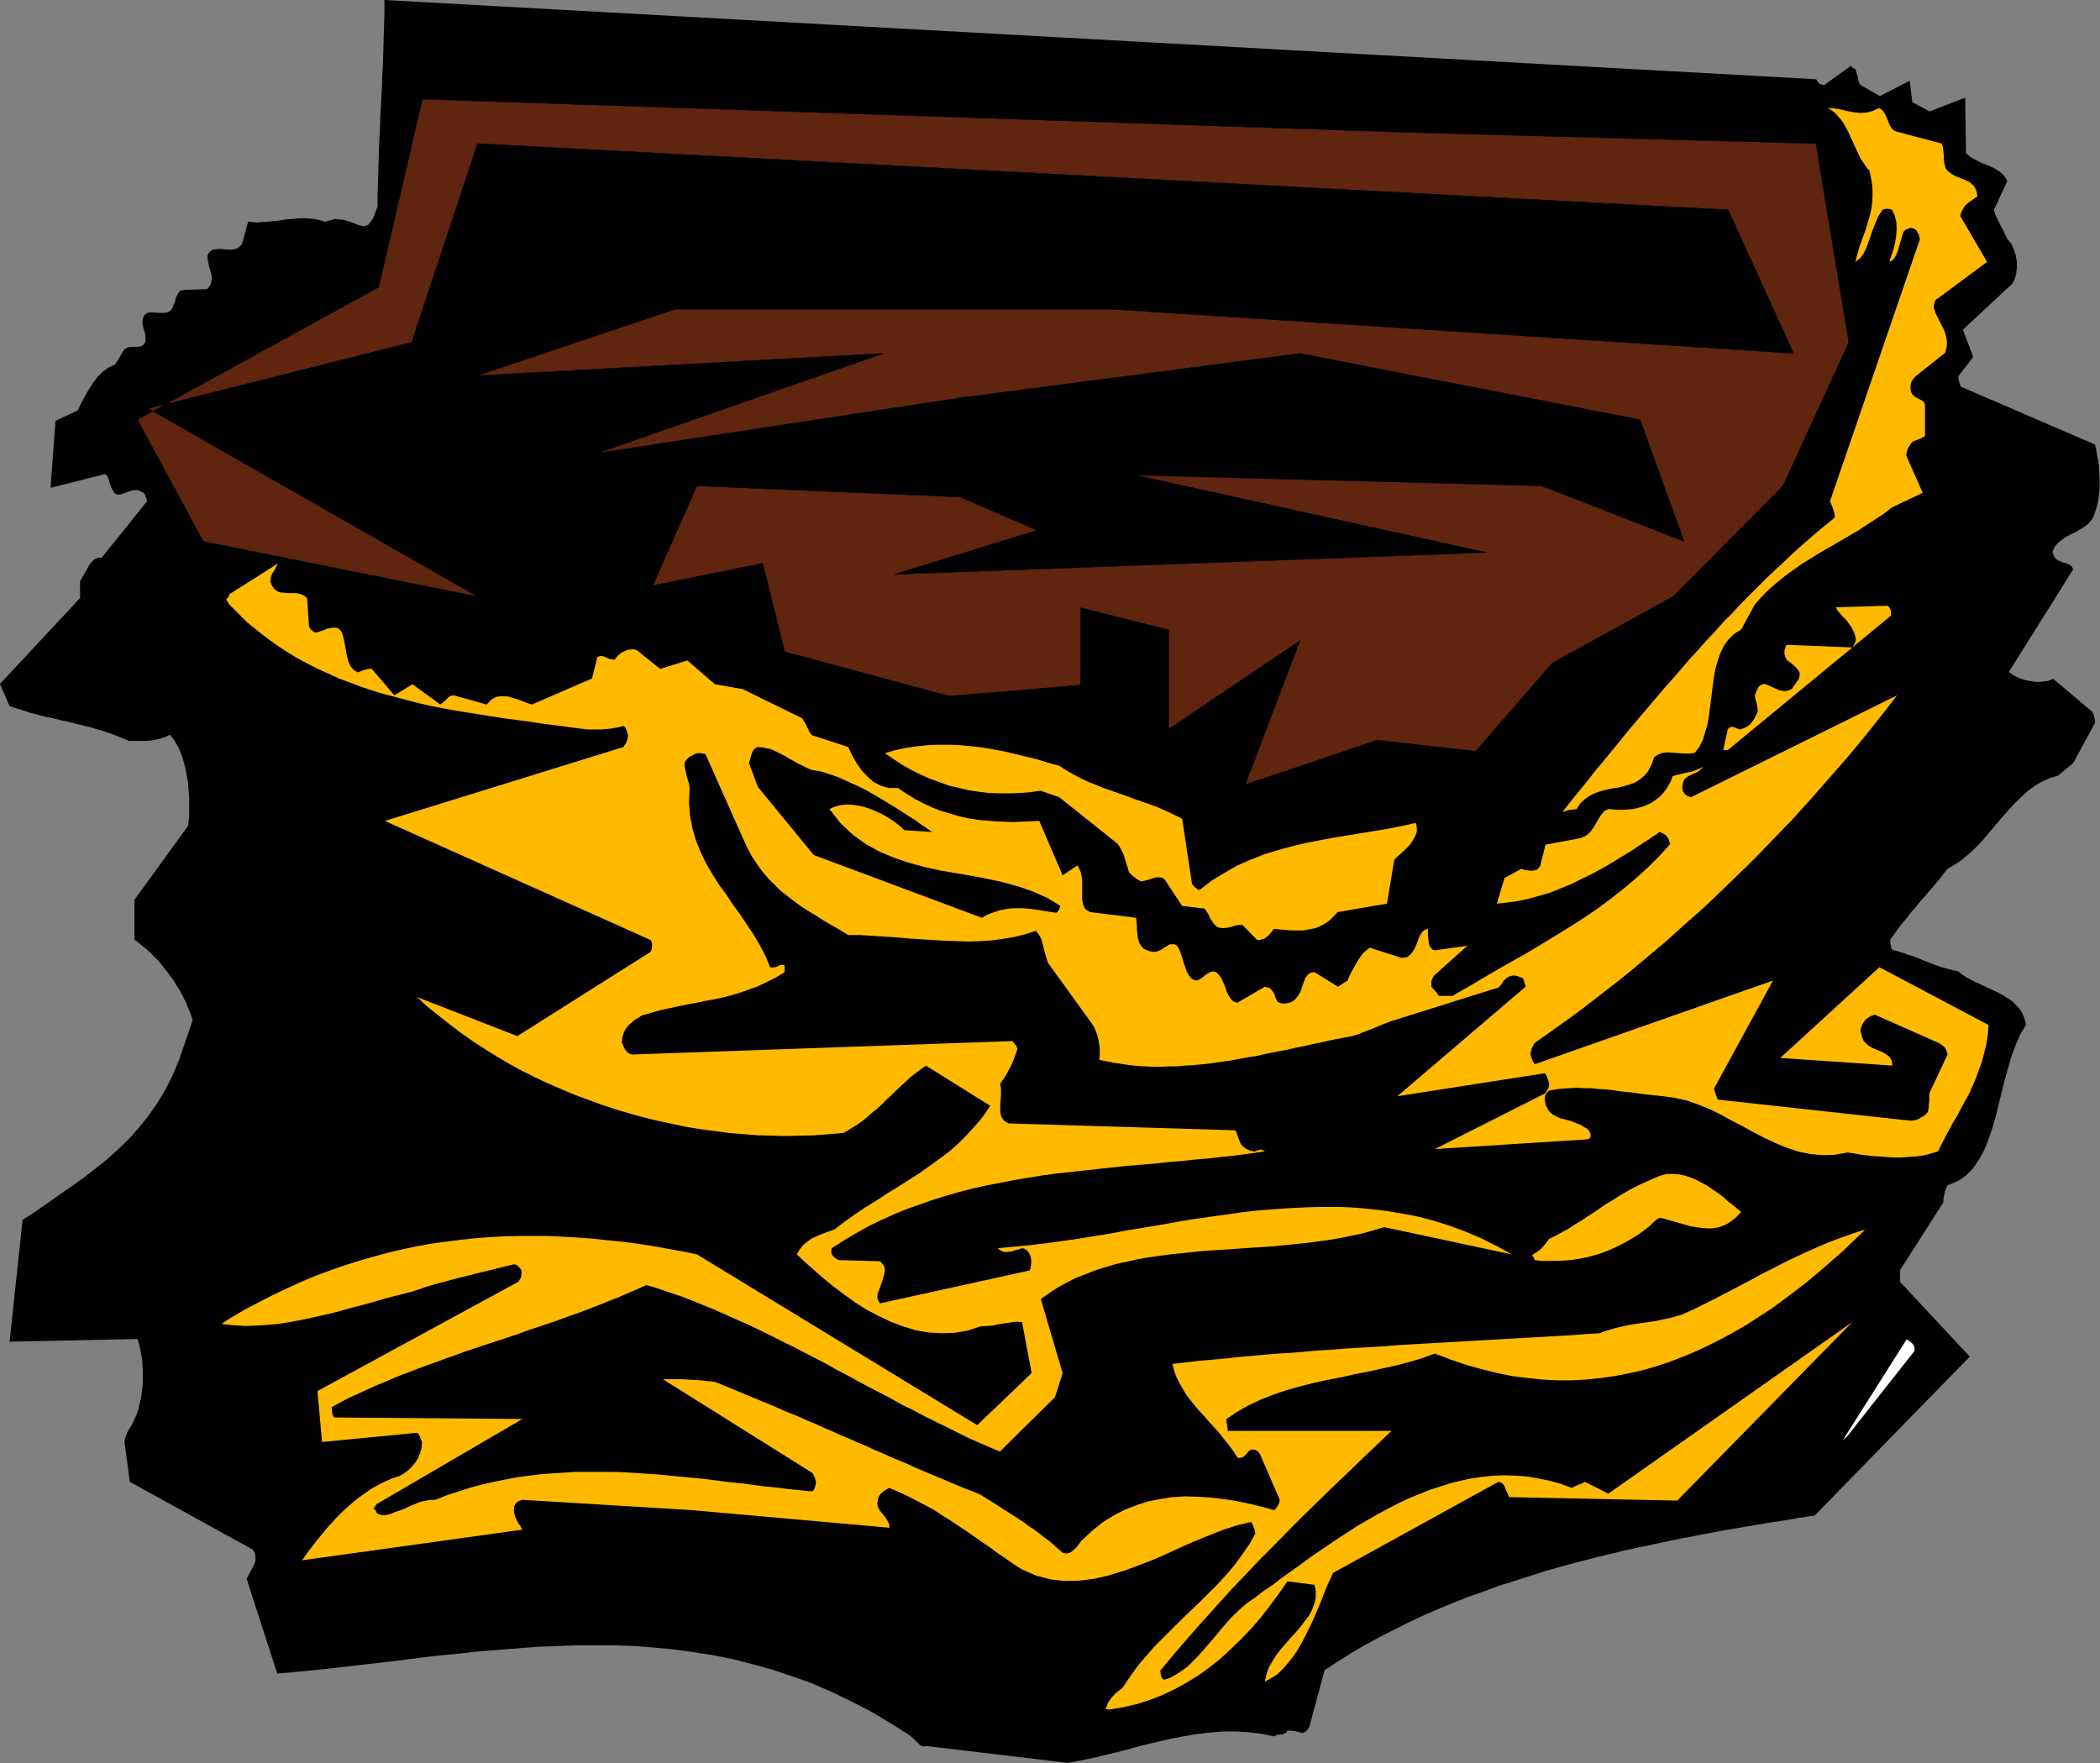 <?xml version="1.0" encoding="UTF-8" standalone="no"?>
<svg
   xmlns:dc="http://purl.org/dc/elements/1.1/"
   xmlns:cc="http://creativecommons.org/ns#"
   xmlns:rdf="http://www.w3.org/1999/02/22-rdf-syntax-ns#"
   xmlns:svg="http://www.w3.org/2000/svg"
   xmlns="http://www.w3.org/2000/svg"
   xmlns:sodipodi="http://sodipodi.sourceforge.net/DTD/sodipodi-0.dtd"
   xmlns:inkscape="http://www.inkscape.org/namespaces/inkscape"
   version="1.0"
   width="139.294mm"
   height="116.967mm"
   id="svg25"
   sodipodi:docname="AD001332.WMF">
  <rect width="100%" height="100%" fill="#808080" stroke="none"/>
  <sodipodi:namedview
     pagecolor="#ffffff"
     bordercolor="#666666"
     borderopacity="1"
     objecttolerance="10"
     gridtolerance="10"
     guidetolerance="10"
     inkscape:pageopacity="0"
     inkscape:pageshadow="2"
     inkscape:window-width="640"
     inkscape:window-height="480"
     id="namedview27" />
  <defs
     id="defs3">
    <pattern
       id="WMFhbasepattern"
       patternUnits="userSpaceOnUse"
       width="6"
       height="6"
       x="0"
       y="0" />
  </defs>
  <path
     style="fill:#000000;fill-rule:evenodd;fill-opacity:1;stroke:none;"
     d="  M 267.648,441.984   L 270.816,441.408   L 274.08,440.736   L 277.248,439.968   L 280.512,439.2   L 283.68,438.336   L 286.944,437.472   L 290.208,436.704   L 293.472,435.936   L 296.64,435.36   L 299.904,434.784   L 303.168,434.4   L 306.432,434.112   L 309.696,434.112   L 312.96,434.304   L 316.224,434.688   L 319.488,435.36   L 319.872,435.072   L 320.256,434.976   L 320.736,434.88   L 321.216,434.88   L 321.696,434.784   L 322.08,434.592   L 322.464,434.4   L 322.752,433.92   L 323.232,433.92   L 323.616,433.92   L 324,433.92   L 324.384,434.016   L 324.768,434.016   L 325.248,434.208   L 325.824,434.304   L 326.4,434.496   L 326.88,434.4   L 327.36,434.112   L 327.84,433.632   L 328.224,433.056   L 332.064,418.752   L 335.424,416.544   L 338.784,414.432   L 342.24,412.416   L 345.792,410.496   L 349.344,408.672   L 352.992,406.848   L 356.64,405.12   L 360.384,403.488   L 364.128,401.952   L 367.968,400.416   L 371.808,399.072   L 375.648,397.632   L 379.584,396.384   L 383.52,395.136   L 387.456,393.888   L 391.488,392.736   L 395.424,391.68   L 399.456,390.624   L 403.488,389.664   L 407.424,388.704   L 411.456,387.84   L 415.488,386.976   L 419.52,386.112   L 423.552,385.344   L 427.488,384.576   L 431.52,383.808   L 435.456,383.136   L 439.392,382.464   L 443.328,381.792   L 447.264,381.216   L 451.104,380.544   L 454.944,379.968   L 493.824,340.128   L 476.352,321.408   L 476.352,321.12   L 476.352,320.832   L 476.352,320.544   L 476.352,320.16   L 476.352,319.776   L 476.352,319.296   L 476.352,318.912   L 476.352,318.432   L 487.2,301.44   L 487.2,300.864   L 487.296,300.288   L 487.392,299.712   L 487.488,299.136   L 487.68,298.56   L 487.872,297.984   L 488.064,297.504   L 488.352,297.12   L 490.752,296.16   L 492.768,294.816   L 494.592,292.992   L 496.032,290.88   L 497.376,288.48   L 498.432,285.888   L 499.392,283.104   L 500.256,280.128   L 501.024,277.056   L 501.792,273.888   L 502.56,270.816   L 503.424,267.744   L 504.288,264.768   L 505.344,261.984   L 506.496,259.296   L 507.936,256.896   L 507.552,255.456   L 507.072,254.208   L 506.4,253.056   L 505.536,252.096   L 504.576,251.136   L 503.424,250.368   L 502.272,249.6   L 501.024,248.928   L 499.68,248.256   L 498.336,247.68   L 496.992,247.008   L 495.648,246.432   L 494.304,245.76   L 493.056,245.088   L 491.904,244.32   L 490.752,243.456   L 489.6,243.264   L 488.544,242.976   L 487.488,242.688   L 486.432,242.4   L 485.376,242.016   L 484.32,241.632   L 483.36,241.248   L 482.4,240.864   L 481.44,240.48   L 480.48,240.096   L 479.52,239.712   L 478.464,239.424   L 477.504,239.04   L 476.544,238.752   L 475.584,238.464   L 474.528,238.176   L 474.24,237.984   L 474.048,237.408   L 473.952,236.64   L 473.856,235.584   L 474.816,234.336   L 475.68,233.088   L 476.544,231.936   L 477.504,230.784   L 478.368,229.728   L 479.232,228.576   L 480.192,227.52   L 481.056,226.464   L 481.92,225.408   L 482.88,224.352   L 483.744,223.296   L 484.704,222.24   L 485.568,221.184   L 486.528,220.032   L 487.392,218.88   L 488.352,217.728   L 490.272,216.672   L 492,215.424   L 493.728,213.984   L 495.456,212.352   L 497.088,210.624   L 498.624,208.8   L 500.256,206.88   L 501.792,205.056   L 503.424,203.232   L 504.96,201.504   L 506.688,199.872   L 508.32,198.336   L 510.144,196.992   L 511.968,195.936   L 513.888,195.072   L 515.904,194.496   L 519.744,191.328   L 525.216,181.248   L 525.216,180.864   L 525.12,180.192   L 524.928,179.424   L 524.64,178.56   L 514.752,170.208   L 513.504,170.688   L 512.064,170.88   L 510.624,170.976   L 509.088,170.784   L 507.648,170.496   L 506.208,170.016   L 504.864,169.344   L 503.616,168.48   L 519.744,142.752   L 519.36,141.984   L 518.688,141.504   L 517.92,141.216   L 517.152,141.024   L 516.288,140.64   L 515.52,140.256   L 514.944,139.488   L 514.56,138.432   L 515.04,137.184   L 515.808,136.224   L 516.768,135.456   L 517.824,134.688   L 519.072,134.016   L 520.32,133.44   L 521.568,132.672   L 522.816,131.904   L 523.584,131.232   L 524.352,130.368   L 524.928,129.312   L 525.312,128.16   L 525.696,126.912   L 525.984,125.664   L 526.176,124.224   L 526.368,122.784   L 526.368,121.248   L 526.368,119.808   L 526.272,118.272   L 526.176,116.736   L 525.984,115.392   L 525.696,113.952   L 525.504,112.704   L 525.216,111.456   L 491.616,96.96   L 491.424,96.576   L 491.232,96   L 491.04,95.232   L 490.944,94.368   L 494.688,89.472   L 492.096,82.656   L 504.48,71.136   L 505.056,70.08   L 505.44,68.736   L 505.632,67.2   L 505.632,65.664   L 505.344,64.032   L 504.864,62.496   L 504.192,61.056   L 503.232,59.904   L 502.656,58.752   L 502.176,57.696   L 501.696,56.832   L 501.312,56.064   L 500.928,55.296   L 500.544,54.528   L 500.16,53.664   L 499.872,52.608   L 503.232,45.408   L 502.464,44.064   L 501.408,43.104   L 500.064,42.24   L 498.624,41.568   L 497.088,40.992   L 495.552,40.224   L 494.112,39.456   L 492.864,38.4   L 492.672,24.48   L 483.744,27.936   L 479.424,25.632   L 478.752,20.256   L 471.264,24.096   L 466.464,21.312   L 466.272,21.12   L 466.08,20.736   L 465.888,20.256   L 465.792,19.68   L 465.696,19.104   L 465.504,18.528   L 465.312,17.856   L 465.12,17.28   L 464.352,16.992   L 464.256,16.608   L 464.064,16.512   L 463.2,17.088   L 457.344,21.312   L 456.768,21.216   L 456.192,21.024   L 455.712,20.544   L 455.328,19.872   L 96.384,0   L 96.384,2.976   L 96.288,6.144   L 96.192,9.312   L 96.096,12.576   L 96,15.936   L 95.808,19.296   L 95.712,22.752   L 95.52,26.112   L 95.328,29.568   L 95.232,32.928   L 95.04,36.192   L 94.944,39.552   L 94.848,42.72   L 94.752,45.792   L 94.656,48.864   L 94.656,51.744   L 93.504,54.816   L 92.352,56.352   L 91.104,56.736   L 89.664,56.352   L 88.032,55.68   L 86.112,55.104   L 84,54.912   L 81.504,55.584   L 80.16,55.2   L 78.912,54.912   L 77.664,54.816   L 76.512,54.72   L 75.264,54.72   L 74.112,54.816   L 72.864,54.912   L 71.712,55.008   L 70.56,55.2   L 69.408,55.392   L 68.16,55.488   L 67.008,55.584   L 65.856,55.68   L 64.608,55.776   L 63.456,55.68   L 62.208,55.584   L 60.672,61.152   L 60,61.92   L 59.136,62.4   L 58.272,62.592   L 57.216,62.592   L 56.16,62.496   L 55.104,62.4   L 54.048,62.496   L 53.088,62.688   L 52.416,63.264   L 52.032,64.032   L 52.032,64.896   L 52.224,65.856   L 52.416,66.816   L 52.704,67.776   L 52.992,68.736   L 53.088,69.696   L 52.992,70.56   L 52.8,71.328   L 52.416,71.904   L 51.936,72.48   L 46.272,72.672   L 45.6,72.768   L 45.024,73.056   L 44.64,73.536   L 44.352,74.112   L 44.064,74.784   L 43.872,75.552   L 43.584,76.32   L 43.296,77.088   L 42.816,77.856   L 42.144,78.24   L 41.376,78.432   L 40.512,78.432   L 39.648,78.432   L 38.688,78.336   L 37.824,78.336   L 36.864,78.432   L 36.096,79.104   L 35.808,79.872   L 35.712,80.736   L 35.808,81.696   L 36.096,82.752   L 36.384,83.712   L 36.48,84.768   L 36.48,85.632   L 36.096,86.304   L 35.52,86.784   L 34.944,86.88   L 34.176,86.976   L 33.408,86.976   L 32.64,86.976   L 31.872,87.168   L 31.2,87.552   L 30.912,87.936   L 30.72,88.32   L 30.432,88.8   L 30.144,89.28   L 29.856,89.76   L 29.568,90.336   L 29.184,90.816   L 28.8,91.392   L 27.168,92.16   L 25.728,93.216   L 24.48,94.464   L 23.328,96   L 22.272,97.632   L 21.312,99.36   L 20.352,101.088   L 19.488,102.912   L 13.92,105.504   L 12.672,122.304   L 26.4,118.848   L 26.688,119.136   L 26.976,119.52   L 27.168,120   L 27.36,120.48   L 27.456,121.056   L 27.648,121.536   L 27.84,122.112   L 28.128,122.688   L 28.704,123.648   L 29.472,124.032   L 30.432,123.936   L 31.392,123.552   L 32.448,123.168   L 33.504,122.88   L 34.56,122.88   L 35.616,123.36   L 36,123.552   L 36.288,123.936   L 36.576,124.704   L 36.864,125.664   L 25.536,139.776   L 24.48,139.872   L 23.616,140.256   L 22.944,140.928   L 22.272,141.792   L 21.792,142.752   L 21.216,143.712   L 20.64,144.768   L 20.064,145.728   L 20.064,146.4   L 20.064,147.072   L 20.064,147.648   L 20.064,148.128   L 20.064,148.704   L 20.064,149.088   L 20.064,149.568   L 20.064,149.952   L 0,171.456   L 2.4,177.024   L 4.128,177.6   L 5.952,178.176   L 7.776,178.752   L 9.6,179.232   L 11.424,179.712   L 13.344,180.096   L 15.264,180.576   L 17.088,180.96   L 19.008,181.44   L 20.928,181.92   L 22.848,182.4   L 24.768,182.976   L 26.688,183.552   L 28.608,184.224   L 30.528,184.992   L 32.352,185.76   L 33.888,185.76   L 35.232,185.76   L 36.576,185.76   L 37.824,185.664   L 38.976,185.472   L 40.224,185.184   L 41.376,184.8   L 42.624,184.224   L 43.392,185.184   L 44.064,186.24   L 44.736,187.392   L 45.312,188.736   L 45.792,190.08   L 46.176,191.52   L 46.56,193.056   L 46.848,194.592   L 47.136,196.224   L 47.232,197.76   L 47.424,199.392   L 47.424,201.024   L 47.424,202.56   L 47.424,204.096   L 47.328,205.632   L 47.136,207.072   L 33.696,225.6   L 33.696,235.584   L 34.848,236.448   L 36,237.408   L 37.152,238.368   L 38.208,239.424   L 39.36,240.576   L 40.416,241.728   L 41.376,242.976   L 42.336,244.224   L 43.296,245.472   L 44.16,246.912   L 45.024,248.256   L 45.792,249.696   L 46.56,251.232   L 47.136,252.672   L 47.808,254.208   L 48.288,255.84   L 46.368,261.408   L 44.928,265.632   L 43.296,269.568   L 41.472,273.216   L 39.36,276.672   L 37.152,279.84   L 34.752,282.816   L 32.16,285.696   L 29.472,288.288   L 26.688,290.784   L 23.808,293.088   L 20.832,295.392   L 17.856,297.504   L 14.784,299.616   L 11.808,301.728   L 8.736,303.84   L 5.664,305.856   L 2.4,336.384   L 34.464,335.712   L 34.848,336.864   L 35.136,338.112   L 35.328,339.36   L 35.616,340.704   L 35.712,342.144   L 35.808,343.488   L 35.808,344.928   L 35.808,346.368   L 35.712,347.808   L 35.52,349.248   L 35.328,350.688   L 34.944,352.128   L 34.656,353.472   L 34.176,354.816   L 33.6,356.064   L 33.024,357.216   L 32.64,357.888   L 32.256,358.464   L 31.968,359.04   L 31.776,359.52   L 31.584,360   L 31.392,360.48   L 31.296,360.96   L 31.2,361.44   L 32.544,371.52   L 63.36,388.512   L 63.936,389.472   L 64.032,390.432   L 64.032,391.296   L 63.744,392.256   L 63.264,393.12   L 62.784,393.984   L 62.304,394.944   L 61.824,395.808   L 69.504,419.616   L 74.592,419.136   L 79.68,418.656   L 84.768,418.08   L 89.76,417.504   L 94.848,416.928   L 99.84,416.352   L 104.832,415.68   L 109.824,415.104   L 114.816,414.624   L 119.808,414.048   L 124.8,413.664   L 129.696,413.28   L 134.688,412.896   L 139.584,412.704   L 144.48,412.512   L 149.472,412.512   L 154.368,412.512   L 159.264,412.704   L 164.16,413.088   L 169.056,413.568   L 173.952,414.24   L 178.848,415.008   L 183.648,415.968   L 188.544,417.216   L 193.44,418.56   L 198.336,420.192   L 203.232,421.92   L 208.128,424.032   L 212.928,426.336   L 217.824,428.832   L 222.72,431.712   L 227.616,434.784   L 228.384,435.36   L 229.056,435.936   L 229.632,436.512   L 230.112,436.992   L 230.592,437.472   L 231.072,437.76   L 231.552,437.856   L 232.224,437.76   L 267.648,441.984  z "
     id="path5" />
  <path
     style="fill:#ffba00;fill-rule:evenodd;fill-opacity:1;stroke:none;"
     d="  M 278.016,428.64   L 281.472,428.064   L 284.832,427.296   L 288.192,426.24   L 291.36,424.992   L 294.432,423.552   L 297.408,421.92   L 300.384,420.096   L 303.168,418.08   L 305.952,415.872   L 308.544,413.472   L 311.136,410.976   L 313.632,408.384   L 316.032,405.6   L 318.336,402.624   L 320.544,399.648   L 322.752,396.48   L 329.568,397.344   L 329.856,398.976   L 329.856,400.608   L 329.472,402.144   L 328.896,403.68   L 328.128,405.12   L 327.072,406.464   L 326.016,407.904   L 324.768,409.344   L 323.52,410.688   L 322.272,412.128   L 321.024,413.568   L 319.872,415.104   L 318.912,416.64   L 318.048,418.176   L 317.472,419.904   L 317.088,421.632   L 318.624,420.768   L 320.16,419.808   L 321.504,418.56   L 322.752,417.12   L 324,415.584   L 325.152,413.952   L 326.208,412.128   L 327.168,410.304   L 328.128,408.384   L 329.088,406.368   L 329.952,404.352   L 330.816,402.336   L 331.68,400.224   L 332.448,398.208   L 333.312,396.288   L 334.176,394.368   L 375.648,371.52   L 376.128,371.616   L 376.608,371.904   L 376.992,372.288   L 377.28,372.864   L 377.472,373.44   L 377.76,374.112   L 378.048,374.688   L 378.336,375.36   L 420.48,376.224   L 464.352,331.488   L 403.2,374.496   L 397.344,371.52   L 396.96,371.712   L 396.576,371.904   L 396.192,372.096   L 395.808,372.192   L 395.424,372.384   L 395.04,372.576   L 394.56,372.768   L 394.08,373.056   L 391.2,372   L 388.416,371.232   L 385.536,370.656   L 382.752,370.176   L 379.968,369.984   L 377.184,369.888   L 374.4,369.984   L 371.616,370.272   L 368.928,370.656   L 366.24,371.232   L 363.552,371.904   L 360.864,372.768   L 358.176,373.632   L 355.584,374.688   L 352.992,375.744   L 350.4,376.992   L 347.808,378.336   L 345.312,379.68   L 342.816,381.12   L 340.32,382.56   L 337.824,384.192   L 335.424,385.728   L 333.024,387.36   L 330.624,388.992   L 328.224,390.624   L 325.92,392.352   L 323.616,393.984   L 321.312,395.616   L 319.104,397.344   L 316.8,398.88   L 314.688,400.512   L 312.48,402.048   L 311.04,403.296   L 309.696,404.544   L 308.352,405.888   L 307.104,407.328   L 305.856,408.768   L 304.704,410.208   L 303.456,411.648   L 302.304,412.992   L 301.056,414.432   L 299.904,415.68   L 298.656,416.928   L 297.408,418.08   L 296.064,419.04   L 294.72,419.904   L 293.28,420.672   L 291.84,421.152   L 291.456,420.96   L 291.168,420.48   L 290.976,419.712   L 290.88,418.848   L 294.336,414.72   L 297.792,410.688   L 301.344,406.656   L 304.896,402.72   L 308.448,398.784   L 312.096,394.944   L 315.744,391.104   L 319.488,387.36   L 323.136,383.616   L 326.784,379.968   L 330.528,376.32   L 334.176,372.768   L 337.92,369.216   L 341.568,365.664   L 345.216,362.208   L 348.864,358.752   L 307.776,358.752   L 307.776,358.464   L 307.776,358.176   L 307.68,357.792   L 307.68,357.408   L 307.584,357.024   L 307.488,356.64   L 307.488,356.16   L 307.488,355.776   L 310.176,353.952   L 313.056,352.32   L 316.128,350.88   L 319.296,349.632   L 322.464,348.576   L 325.824,347.616   L 329.28,346.752   L 332.736,345.984   L 336.192,345.312   L 339.648,344.544   L 343.104,343.872   L 346.56,343.104   L 350.016,342.336   L 353.376,341.472   L 356.544,340.512   L 359.712,339.36   L 363.744,340.896   L 367.68,342.24   L 371.52,343.296   L 375.36,344.256   L 379.2,345.024   L 382.944,345.504   L 386.688,345.888   L 390.432,346.08   L 394.08,346.08   L 397.632,345.888   L 401.184,345.504   L 404.736,345.024   L 408.192,344.352   L 411.648,343.584   L 415.008,342.624   L 418.464,341.472   L 421.728,340.224   L 424.992,338.88   L 428.256,337.344   L 431.52,335.712   L 434.688,333.984   L 437.856,332.16   L 440.928,330.144   L 444.096,328.128   L 447.072,325.92   L 450.144,323.616   L 453.12,321.312   L 456.096,318.816   L 458.976,316.32   L 461.952,313.728   L 464.736,311.04   L 467.616,308.256   L 464.64,309.216   L 461.664,310.272   L 458.784,311.328   L 455.904,312.576   L 453.024,313.824   L 450.144,315.168   L 447.36,316.512   L 444.576,317.952   L 441.696,319.392   L 438.912,320.928   L 436.128,322.368   L 433.248,323.904   L 430.464,325.344   L 427.584,326.784   L 424.704,328.224   L 421.728,329.568   L 420.384,329.952   L 419.136,330.336   L 417.792,330.624   L 416.448,330.912   L 415.104,331.2   L 413.856,331.392   L 412.512,331.584   L 411.168,331.776   L 409.824,331.968   L 408.576,332.16   L 407.232,332.448   L 405.984,332.736   L 404.736,333.024   L 403.488,333.408   L 402.24,333.792   L 400.992,334.272   L 397.632,334.464   L 394.176,334.752   L 390.816,334.944   L 387.456,335.136   L 384.096,335.328   L 380.736,335.52   L 377.376,335.712   L 374.016,335.904   L 370.656,336.096   L 367.296,336.288   L 363.936,336.48   L 360.576,336.672   L 357.216,336.864   L 353.856,337.056   L 350.496,337.248   L 347.232,337.536   L 343.872,337.728   L 340.512,337.92   L 337.152,338.112   L 333.888,338.4   L 330.528,338.592   L 327.168,338.88   L 323.904,339.168   L 320.544,339.36   L 317.184,339.648   L 313.92,339.936   L 310.56,340.224   L 307.2,340.608   L 303.936,340.896   L 300.576,341.184   L 297.312,341.568   L 293.952,341.952   L 294.336,343.584   L 294.912,345.216   L 295.68,346.752   L 296.544,348.288   L 297.408,349.728   L 298.464,351.072   L 299.616,352.512   L 300.768,353.856   L 302.016,355.2   L 303.264,356.64   L 304.512,357.984   L 305.76,359.424   L 306.912,360.864   L 308.064,362.304   L 309.216,363.84   L 310.176,365.376   L 310.656,365.568   L 311.136,365.472   L 311.52,365.376   L 311.904,365.088   L 312.288,364.704   L 312.672,364.32   L 313.056,363.84   L 313.632,363.456   L 314.208,363.456   L 314.784,363.552   L 315.36,363.936   L 315.84,364.512   L 320.832,376.032   L 320.736,376.704   L 320.448,377.28   L 320.064,377.952   L 319.488,378.624   L 316.32,377.76   L 313.056,376.992   L 309.888,376.32   L 306.624,375.84   L 303.456,375.456   L 300.288,375.264   L 297.12,375.168   L 293.952,375.36   L 290.88,375.84   L 287.904,376.416   L 284.928,377.376   L 281.952,378.528   L 279.168,379.968   L 276.384,381.696   L 273.792,383.808   L 271.2,386.208   L 270.528,387.072   L 269.952,387.84   L 269.376,388.416   L 268.8,388.896   L 268.224,389.28   L 267.648,389.472   L 267.072,389.472   L 266.4,389.28   L 265.248,388.32   L 264.096,387.264   L 262.944,386.304   L 261.792,385.44   L 260.544,384.48   L 259.296,383.52   L 257.952,382.656   L 256.704,381.696   L 255.36,380.832   L 254.016,379.968   L 252.672,379.104   L 251.328,378.24   L 249.984,377.376   L 248.64,376.512   L 247.2,375.648   L 245.856,374.784   L 243.84,373.92   L 241.824,373.152   L 239.712,372.288   L 237.696,371.424   L 235.68,370.56   L 233.568,369.696   L 231.552,368.832   L 229.44,367.968   L 227.424,367.008   L 225.312,366.144   L 223.296,365.28   L 221.184,364.32   L 219.072,363.456   L 217.056,362.496   L 214.944,361.632   L 212.832,360.672   L 210.72,359.808   L 208.608,358.848   L 206.592,357.984   L 204.48,357.024   L 202.368,356.16   L 200.256,355.2   L 198.144,354.336   L 196.032,353.472   L 193.92,352.512   L 191.808,351.648   L 189.696,350.784   L 187.584,349.92   L 185.568,349.056   L 183.456,348.192   L 181.344,347.328   L 179.232,346.464   L 177.408,346.272   L 175.68,346.08   L 174.048,345.984   L 172.416,345.888   L 170.88,345.792   L 169.344,345.792   L 167.808,345.792   L 166.176,345.792   L 203.52,369.216   L 203.712,369.408   L 204,369.792   L 204.288,370.56   L 204.576,371.52   L 204.48,372.192   L 204.288,372.96   L 204,373.632   L 203.52,373.92   L 200.544,373.632   L 197.664,373.344   L 194.688,372.96   L 191.712,372.672   L 188.832,372.288   L 185.856,371.904   L 182.88,371.616   L 180,371.232   L 177.024,370.848   L 174.048,370.56   L 171.072,370.272   L 168.096,369.984   L 165.216,369.696   L 162.24,369.504   L 159.264,369.312   L 156.288,369.12   L 153.312,369.024   L 150.336,369.024   L 147.456,369.024   L 144.48,369.024   L 141.504,369.216   L 138.528,369.408   L 135.648,369.6   L 132.672,369.984   L 129.696,370.368   L 126.72,370.944   L 123.84,371.52   L 120.864,372.192   L 117.984,372.96   L 115.008,373.92   L 112.032,374.88   L 109.152,376.032   L 108,376.032   L 106.848,376.224   L 105.888,376.416   L 104.928,376.704   L 104.064,377.088   L 103.104,377.472   L 102.24,377.856   L 101.28,378.336   L 100.224,378.72   L 99.264,379.008   L 98.4,379.392   L 97.536,379.68   L 96.672,379.872   L 95.904,379.872   L 95.232,379.776   L 94.464,379.392   L 94.176,378.624   L 93.792,378.528   L 93.696,378.144   L 94.464,377.088   L 130.944,355.776   L 83.808,355.392   L 83.616,355.2   L 83.328,354.624   L 83.232,353.856   L 83.136,352.8   L 85.248,351.648   L 87.456,350.496   L 89.76,349.44   L 92.064,348.384   L 94.368,347.328   L 96.768,346.368   L 99.168,345.312   L 101.664,344.352   L 104.16,343.392   L 106.656,342.432   L 109.152,341.568   L 111.744,340.608   L 114.24,339.744   L 116.832,338.784   L 119.424,337.92   L 122.016,337.056   L 124.704,336.192   L 127.296,335.328   L 129.888,334.464   L 132.48,333.504   L 135.072,332.64   L 137.664,331.776   L 140.16,330.912   L 142.752,329.952   L 145.248,329.088   L 147.744,328.128   L 150.24,327.168   L 152.64,326.208   L 155.04,325.248   L 157.44,324.192   L 159.744,323.232   L 162.048,322.176   L 164.928,323.04   L 167.712,324   L 170.592,324.96   L 173.376,326.016   L 176.16,327.168   L 179.04,328.32   L 181.824,329.568   L 184.608,330.816   L 187.488,332.064   L 190.272,333.408   L 193.056,334.752   L 195.84,336.192   L 198.624,337.536   L 201.408,338.976   L 204.192,340.416   L 206.976,341.856   L 209.664,343.392   L 212.448,344.832   L 215.232,346.368   L 217.92,347.808   L 220.704,349.248   L 223.488,350.688   L 226.176,352.224   L 228.96,353.568   L 231.648,355.008   L 234.336,356.352   L 237.12,357.696   L 239.808,359.04   L 242.496,360.384   L 245.28,361.632   L 247.968,362.784   L 250.656,363.936   L 264.48,350.304   L 266.4,344.256   L 260.928,325.728   L 263.04,324.192   L 265.248,322.752   L 267.552,321.504   L 269.856,320.352   L 272.352,319.392   L 274.752,318.432   L 277.248,317.664   L 279.84,316.896   L 282.528,316.32   L 285.12,315.744   L 287.808,315.264   L 290.592,314.88   L 293.376,314.496   L 296.16,314.208   L 298.944,313.92   L 301.824,313.632   L 304.704,313.44   L 307.584,313.248   L 310.464,313.056   L 313.344,312.864   L 316.224,312.672   L 319.104,312.48   L 321.984,312.192   L 324.864,311.904   L 327.744,311.616   L 330.528,311.232   L 333.408,310.848   L 336.192,310.368   L 338.976,309.792   L 341.664,309.216   L 344.352,308.448   L 347.04,307.68   L 379.008,314.496   L 375.168,312.384   L 371.328,310.464   L 367.488,308.832   L 363.648,307.392   L 359.712,306.144   L 355.776,305.088   L 351.84,304.32   L 347.808,303.648   L 343.872,303.168   L 339.84,302.784   L 335.808,302.592   L 331.776,302.592   L 327.744,302.688   L 323.712,302.88   L 319.584,303.168   L 315.552,303.456   L 311.424,303.936   L 307.392,304.512   L 303.264,305.088   L 299.136,305.664   L 295.104,306.336   L 290.976,307.104   L 286.848,307.776   L 282.72,308.448   L 278.688,309.216   L 274.56,309.888   L 270.432,310.56   L 266.4,311.136   L 262.272,311.712   L 258.24,312.192   L 254.112,312.576   L 250.08,312.96   L 250.752,313.44   L 251.52,313.824   L 252.192,313.92   L 252.96,313.824   L 253.728,313.728   L 254.496,313.44   L 255.36,313.248   L 256.224,312.96   L 256.8,313.056   L 257.376,313.44   L 257.856,313.92   L 258.144,314.496   L 258.336,314.976   L 258.432,315.456   L 258.528,315.936   L 258.528,316.416   L 258.528,316.896   L 258.432,317.376   L 258.336,317.952   L 258.144,318.528   L 220.608,326.784   L 220.128,326.016   L 219.936,325.248   L 220.032,324.288   L 220.416,323.328   L 220.8,322.272   L 221.184,321.12   L 221.568,319.872   L 221.856,318.528   L 221.76,317.856   L 221.568,317.28   L 221.088,316.704   L 220.608,316.224   L 210.336,315.936   L 209.856,315.744   L 209.472,315.456   L 209.088,315.168   L 208.8,314.88   L 208.512,314.496   L 208.416,314.112   L 208.416,313.536   L 208.512,312.96   L 211.488,311.04   L 214.56,309.216   L 217.632,307.488   L 220.8,305.952   L 223.968,304.512   L 227.232,303.168   L 230.496,302.016   L 233.76,300.864   L 237.12,299.808   L 240.48,298.848   L 243.84,297.984   L 247.296,297.216   L 250.752,296.544   L 254.208,295.872   L 257.664,295.296   L 261.216,294.72   L 264.672,294.24   L 268.224,293.856   L 271.776,293.472   L 275.232,293.088   L 278.784,292.704   L 282.336,292.32   L 285.888,292.032   L 289.344,291.744   L 292.896,291.36   L 296.448,291.072   L 299.904,290.688   L 303.36,290.4   L 306.816,290.016   L 310.272,289.632   L 313.728,289.152   L 317.088,288.672   L 316.608,288.384   L 316.032,288.192   L 315.36,288.384   L 314.688,288.672   L 314.304,288.672   L 313.824,288.576   L 313.344,288.48   L 312.96,288.288   L 312.48,288.096   L 312.096,287.808   L 311.712,287.52   L 311.424,287.232   L 311.136,286.944   L 310.944,286.56   L 310.752,286.08   L 310.56,285.6   L 310.368,285.024   L 310.176,284.544   L 309.984,283.968   L 309.696,283.392   L 252.864,281.664   L 251.712,280.992   L 251.04,280.032   L 250.752,278.784   L 250.752,277.344   L 250.848,275.904   L 250.944,274.368   L 250.944,272.928   L 250.752,271.68   L 251.424,270.72   L 252,269.856   L 252.576,268.896   L 253.056,267.936   L 253.632,266.88   L 254.112,265.728   L 254.592,264.384   L 255.072,262.944   L 254.784,262.272   L 254.688,262.08   L 254.496,261.888   L 253.824,261.024   L 158.496,264.384   L 158.016,264.288   L 157.632,264.096   L 157.248,263.808   L 156.96,263.424   L 156.672,263.04   L 156.384,262.56   L 156.192,261.984   L 155.904,261.408   L 156,260.064   L 156.384,258.912   L 156.864,257.952   L 157.536,257.088   L 158.304,256.416   L 159.072,255.744   L 160.032,255.168   L 160.896,254.592   L 163.296,253.92   L 165.6,253.248   L 167.904,252.768   L 170.112,252.288   L 172.416,251.808   L 174.624,251.424   L 176.832,250.944   L 179.04,250.56   L 181.248,250.08   L 183.456,249.504   L 185.664,248.832   L 187.872,248.064   L 189.984,247.296   L 192.192,246.24   L 194.496,245.088   L 196.704,243.744   L 196.704,243.552   L 196.704,243.168   L 196.704,242.592   L 196.704,242.016   L 196.224,241.92   L 195.84,241.92   L 195.456,242.016   L 195.072,242.208   L 194.688,242.4   L 194.208,242.496   L 193.632,242.592   L 193.056,242.496   L 191.904,239.712   L 190.464,236.928   L 188.928,234.336   L 187.2,231.744   L 185.472,229.152   L 183.648,226.656   L 181.92,224.064   L 180.096,221.568   L 178.464,218.976   L 176.928,216.288   L 175.584,213.504   L 174.432,210.624   L 173.568,207.552   L 172.992,204.48   L 172.704,201.12   L 172.896,197.568   L 172.704,196.416   L 172.416,195.552   L 172.224,194.784   L 172.032,194.016   L 171.936,193.44   L 171.744,192.768   L 171.648,192.096   L 171.648,191.328   L 171.84,190.848   L 172.128,190.464   L 172.416,190.176   L 172.704,189.888   L 173.088,189.6   L 173.568,189.408   L 174.048,189.12   L 174.72,188.832   L 175.008,188.832   L 175.584,188.832   L 176.256,188.928   L 176.832,189.024   L 186.24,210.144   L 187.296,212.448   L 188.448,214.656   L 189.792,216.672   L 191.136,218.496   L 192.576,220.224   L 194.112,221.76   L 195.648,223.296   L 197.376,224.64   L 199.104,225.984   L 200.832,227.232   L 202.752,228.48   L 204.672,229.632   L 206.592,230.88   L 208.608,232.032   L 210.624,233.184   L 212.64,234.432   L 215.616,234.432   L 218.688,234.624   L 221.76,234.816   L 224.736,235.008   L 227.808,235.296   L 230.88,235.488   L 233.856,235.68   L 236.928,235.872   L 239.904,235.968   L 242.88,236.064   L 245.76,235.968   L 248.64,235.776   L 251.52,235.392   L 254.304,234.912   L 256.992,234.24   L 259.68,233.376   L 260.256,234.048   L 260.736,234.816   L 261.12,235.68   L 261.408,236.736   L 261.696,237.888   L 261.984,239.04   L 262.368,240.288   L 262.752,241.44   L 273.216,255.936   L 273.792,256.704   L 274.368,257.664   L 274.848,258.816   L 275.232,260.064   L 275.52,261.504   L 275.712,262.848   L 275.712,264.288   L 275.616,265.728   L 277.536,266.112   L 279.456,266.496   L 281.376,266.784   L 283.296,267.072   L 285.216,267.264   L 287.136,267.36   L 289.152,267.456   L 291.072,267.456   L 293.088,267.36   L 295.008,267.36   L 297.024,267.168   L 298.944,267.072   L 300.96,266.88   L 302.976,266.688   L 304.896,266.4   L 306.912,266.112   L 308.928,265.824   L 310.944,265.44   L 312.96,265.056   L 314.976,264.768   L 316.992,264.288   L 318.912,263.904   L 320.928,263.52   L 322.944,263.136   L 324.96,262.656   L 326.976,262.272   L 328.992,261.792   L 331.008,261.408   L 333.024,260.928   L 334.944,260.544   L 336.96,260.16   L 338.976,259.776   L 340.512,259.296   L 341.952,258.72   L 343.2,258.24   L 344.448,257.76   L 345.6,257.28   L 346.752,256.8   L 347.904,256.32   L 349.056,255.936   L 375.648,247.584   L 376.224,247.008   L 376.608,246.432   L 377.088,245.76   L 377.856,245.088   L 378.24,244.896   L 378.72,244.704   L 379.104,244.608   L 379.488,244.608   L 379.872,244.608   L 380.352,244.704   L 380.832,244.896   L 381.408,245.088   L 381.696,245.184   L 381.984,245.664   L 382.176,246.336   L 382.464,247.392   L 350.304,274.848   L 387.264,269.088   L 387.456,269.28   L 387.744,269.76   L 388.032,270.624   L 388.416,271.68   L 388.32,272.352   L 388.128,272.928   L 387.744,273.6   L 387.264,274.176   L 359.712,288.096   L 397.344,285.696   L 398.208,285.6   L 398.688,285.216   L 398.784,284.736   L 398.688,284.16   L 398.4,283.584   L 398.016,283.104   L 397.632,282.816   L 397.344,282.72   L 396.096,281.952   L 394.848,281.472   L 393.6,280.992   L 392.448,280.704   L 391.296,280.416   L 390.24,279.936   L 389.28,279.456   L 388.416,278.688   L 388.224,278.4   L 388.032,278.112   L 387.936,277.824   L 387.744,277.536   L 387.552,277.152   L 387.456,276.768   L 387.36,276.288   L 387.264,275.712   L 387.264,275.04   L 387.456,274.464   L 387.84,273.888   L 388.416,273.408   L 390.144,273.12   L 391.776,272.928   L 393.504,272.832   L 395.328,272.736   L 397.056,272.832   L 398.88,272.832   L 400.608,273.024   L 402.432,273.12   L 404.256,273.312   L 406.08,273.6   L 407.904,273.792   L 409.728,273.984   L 411.552,274.272   L 413.376,274.464   L 415.104,274.656   L 416.928,274.848   L 419.808,275.232   L 422.784,275.904   L 425.568,276.864   L 428.448,278.016   L 431.232,279.36   L 434.016,280.896   L 436.8,282.336   L 439.584,283.872   L 442.368,285.312   L 445.248,286.656   L 448.032,287.808   L 451.008,288.768   L 453.888,289.344   L 456.96,289.632   L 459.936,289.536   L 463.104,288.96   L 464.64,289.152   L 466.08,289.44   L 467.616,289.632   L 469.056,289.824   L 470.592,289.92   L 472.032,290.016   L 473.472,290.112   L 474.912,290.208   L 476.352,290.208   L 477.792,290.112   L 479.136,290.016   L 480.576,289.92   L 481.92,289.728   L 483.264,289.44   L 484.608,289.056   L 485.856,288.672   L 486.72,286.944   L 487.584,285.216   L 488.544,283.488   L 489.504,281.664   L 490.56,279.936   L 491.52,278.112   L 492.48,276.288   L 493.536,274.464   L 494.4,272.544   L 495.264,270.528   L 496.032,268.512   L 496.8,266.4   L 497.376,264.192   L 497.952,261.888   L 498.336,259.488   L 498.528,256.992   L 471.168,242.496   L 446.304,265.248   L 474.432,267.168   L 474.24,265.92   L 473.664,264.96   L 472.8,264.288   L 471.744,263.712   L 470.592,263.232   L 469.44,262.752   L 468.48,262.176   L 467.616,261.408   L 467.424,261.216   L 467.232,261.024   L 467.136,260.736   L 466.944,260.352   L 466.848,259.968   L 466.656,259.488   L 466.56,259.008   L 466.368,258.432   L 466.56,257.664   L 466.848,256.992   L 467.136,256.416   L 467.52,255.84   L 467.904,255.456   L 468.48,255.072   L 469.152,254.688   L 470.016,254.4   L 485.856,261.408   L 486.24,261.6   L 486.624,261.888   L 486.912,262.08   L 487.296,262.368   L 487.584,262.656   L 487.872,263.136   L 488.064,263.712   L 488.256,264.384   L 483.648,274.176   L 483.648,274.752   L 483.648,275.232   L 483.648,275.808   L 483.648,276.288   L 483.552,276.864   L 483.552,277.344   L 483.456,278.016   L 483.36,278.688   L 483.072,279.072   L 482.688,279.456   L 482.208,279.84   L 481.632,280.128   L 481.056,280.512   L 480.384,280.8   L 479.712,280.896   L 479.04,280.992   L 430.752,275.712   L 430.464,275.328   L 430.272,274.752   L 429.984,273.888   L 429.696,272.928   L 444.48,245.856   L 384.864,266.784   L 384.576,266.592   L 384.288,266.112   L 384,265.344   L 383.712,264.384   L 383.712,264   L 383.808,263.616   L 383.904,263.232   L 384,262.848   L 384.192,262.464   L 384.384,262.08   L 384.576,261.696   L 384.864,261.408   L 387.84,259.296   L 390.816,257.184   L 393.792,255.072   L 396.768,252.864   L 399.744,250.56   L 402.72,248.256   L 405.696,245.952   L 408.672,243.552   L 411.648,241.056   L 414.624,238.56   L 417.6,236.064   L 420.48,233.472   L 423.36,230.88   L 426.336,228.288   L 429.216,225.6   L 432.096,222.816   L 434.976,220.032   L 437.856,217.248   L 440.64,214.464   L 443.424,211.584   L 446.304,208.608   L 449.088,205.728   L 451.776,202.752   L 454.56,199.68   L 457.248,196.608   L 459.936,193.536   L 462.624,190.464   L 465.312,187.296   L 467.904,184.128   L 470.496,180.864   L 473.088,177.6   L 475.584,174.336   L 423.936,199.872   L 423.168,199.68   L 422.496,199.2   L 421.92,198.432   L 421.728,197.376   L 421.92,196.224   L 422.304,195.36   L 422.976,194.784   L 423.84,194.304   L 424.704,193.92   L 425.568,193.536   L 426.336,192.96   L 427.008,192.192   L 426.144,192.672   L 425.184,193.056   L 424.224,193.44   L 423.264,193.632   L 422.304,193.824   L 421.248,194.112   L 420.288,194.304   L 419.328,194.592   L 418.848,195.936   L 418.176,197.088   L 417.504,198.144   L 416.736,199.104   L 415.872,199.968   L 414.912,200.64   L 413.952,201.312   L 412.896,201.792   L 411.744,202.272   L 410.592,202.56   L 409.44,202.848   L 408.192,202.944   L 406.944,203.04   L 405.696,203.04   L 404.448,202.944   L 403.2,202.848   L 402.24,203.328   L 401.472,204.192   L 400.8,205.248   L 400.128,206.4   L 399.456,207.552   L 398.592,208.704   L 397.536,209.568   L 396.192,210.144   L 387.456,211.776   L 386.112,217.152   L 385.728,217.632   L 385.344,218.016   L 384.768,218.208   L 384.192,218.304   L 383.52,218.304   L 382.848,218.208   L 382.176,218.112   L 381.408,217.824   L 377.184,220.128   L 375.264,226.56   L 377.952,226.272   L 380.736,225.888   L 383.328,225.312   L 386.016,224.544   L 388.704,223.776   L 391.296,222.72   L 393.888,221.664   L 396.384,220.416   L 398.976,219.168   L 401.472,217.824   L 403.968,216.384   L 406.464,214.848   L 408.864,213.408   L 411.264,211.776   L 413.664,210.24   L 416.064,208.608   L 416.544,208.8   L 416.928,208.992   L 417.312,209.184   L 417.696,209.472   L 417.984,209.856   L 418.272,210.336   L 418.464,210.912   L 418.752,211.584   L 416.064,214.56   L 413.184,217.44   L 410.208,220.128   L 407.136,222.72   L 403.968,225.216   L 400.608,227.712   L 397.248,230.016   L 393.792,232.224   L 390.24,234.432   L 386.592,236.64   L 382.944,238.848   L 379.2,240.96   L 375.456,243.072   L 371.712,245.28   L 367.968,247.488   L 364.128,249.696   L 363.648,249.696   L 363.168,249.696   L 362.688,249.696   L 362.208,249.696   L 361.824,249.696   L 361.44,249.696   L 361.056,249.696   L 360.768,249.696   L 360.384,249.216   L 360,248.64   L 359.424,248.064   L 358.848,247.392   L 358.848,246.912   L 358.848,246.528   L 358.848,246.144   L 358.944,245.76   L 359.04,245.376   L 359.232,245.088   L 359.424,244.704   L 359.712,244.416   L 367.872,237.12   L 359.712,238.272   L 359.136,238.08   L 358.752,237.696   L 358.368,237.12   L 358.176,236.256   L 358.08,235.488   L 357.984,234.528   L 357.984,233.664   L 357.984,232.896   L 357.024,233.184   L 356.256,234.048   L 355.68,235.2   L 355.2,236.544   L 354.624,237.888   L 353.856,239.04   L 352.896,239.904   L 351.456,240.192   L 343.392,237.6   L 342.528,238.272   L 341.664,239.04   L 340.896,240.096   L 340.224,241.152   L 339.552,242.304   L 338.88,243.552   L 338.304,244.704   L 337.824,245.856   L 337.344,246.144   L 336.864,246.432   L 336.192,246.912   L 335.424,247.392   L 329.568,243.744   L 328.608,243.84   L 327.84,244.416   L 327.264,245.184   L 326.88,246.144   L 326.496,247.2   L 326.208,248.256   L 325.728,249.216   L 325.152,249.984   L 324.768,250.464   L 324.384,250.848   L 323.904,251.136   L 323.328,251.424   L 322.656,251.52   L 321.888,251.616   L 321.12,251.52   L 320.352,251.232   L 320.064,250.752   L 319.776,250.176   L 319.584,249.504   L 319.296,248.928   L 318.912,248.352   L 318.528,247.872   L 317.856,247.584   L 317.088,247.392   L 310.176,251.424   L 309.312,251.136   L 308.64,250.56   L 308.064,249.696   L 307.584,248.736   L 307.2,247.584   L 306.72,246.432   L 306.24,245.376   L 305.568,244.416   L 304.896,243.744   L 304.224,243.552   L 303.552,243.648   L 302.88,244.032   L 302.112,244.512   L 301.44,245.088   L 300.672,245.568   L 299.904,245.856   L 298.848,245.472   L 298.176,244.704   L 297.504,243.648   L 297.12,242.4   L 296.64,241.056   L 296.256,239.712   L 295.776,238.368   L 295.104,237.12   L 294.432,236.736   L 293.76,236.736   L 293.088,236.832   L 292.512,237.216   L 291.84,237.6   L 291.168,238.08   L 290.4,238.464   L 289.536,238.656   L 289.056,238.656   L 288.576,238.56   L 288.096,238.464   L 287.616,238.272   L 287.136,238.08   L 286.752,237.888   L 286.368,237.504   L 286.08,237.12   L 285.696,236.544   L 285.408,235.776   L 285.216,234.912   L 285.12,233.952   L 285.024,232.992   L 285.024,232.032   L 284.928,231.072   L 284.832,230.112   L 273.216,228.672   L 272.064,227.904   L 271.488,226.752   L 271.296,225.312   L 271.296,223.776   L 271.296,222.048   L 271.296,220.32   L 270.912,218.592   L 270.144,216.96   L 266.4,219.456   L 260.544,205.824   L 258.336,205.92   L 256.128,206.016   L 253.92,206.112   L 251.712,206.016   L 249.504,205.92   L 247.2,205.728   L 244.992,205.536   L 242.688,205.152   L 240.48,204.672   L 238.272,204   L 235.968,203.328   L 233.76,202.464   L 231.648,201.504   L 229.44,200.352   L 227.232,199.008   L 225.12,197.568   L 222.816,197.568   L 220.8,196.992   L 218.976,196.032   L 217.44,194.688   L 216,193.152   L 214.752,191.328   L 213.6,189.312   L 212.64,187.296   L 203.52,184.32   L 203.136,183.84   L 202.848,183.36   L 202.656,182.88   L 202.368,182.4   L 202.176,181.92   L 201.888,181.344   L 201.504,180.768   L 201.12,180.096   L 186.24,172.8   L 179.232,171.552   L 172.32,165.6   L 165.504,167.712   L 159.648,163.008   L 158.976,162.816   L 158.208,162.816   L 157.44,162.912   L 156.672,163.2   L 155.904,163.584   L 155.232,164.064   L 154.656,164.64   L 154.08,165.408   L 153.408,165.312   L 152.736,165.216   L 152.16,164.928   L 151.68,164.736   L 151.2,164.544   L 150.72,164.448   L 150.24,164.544   L 149.76,164.736   L 148.416,170.112   L 133.344,176.64   L 131.904,176.16   L 130.464,175.584   L 128.928,175.104   L 127.392,174.624   L 125.856,174.528   L 124.416,174.72   L 123.168,175.392   L 122.016,176.64   L 113.76,174.336   L 113.28,174.432   L 112.8,174.528   L 112.416,174.816   L 112.128,175.104   L 111.744,175.488   L 111.36,175.872   L 110.88,176.256   L 110.4,176.64   L 103.392,171.552   L 98.88,174.336   L 93.216,167.712   L 92.832,167.712   L 92.352,167.712   L 91.968,167.808   L 91.584,167.904   L 91.2,168   L 90.72,168.192   L 90.24,168.384   L 89.664,168.576   L 88.704,168   L 87.936,167.136   L 87.36,165.888   L 86.976,164.448   L 86.688,162.912   L 86.4,161.376   L 86.112,159.936   L 85.728,158.592   L 85.248,157.92   L 84.576,157.44   L 83.808,157.344   L 82.944,157.44   L 81.984,157.632   L 81.12,158.016   L 80.16,158.304   L 79.392,158.592   L 78.816,158.496   L 78.24,158.112   L 77.76,157.632   L 77.472,157.056   L 76.992,150.048   L 76.416,149.472   L 75.744,149.088   L 74.88,148.8   L 74.016,148.704   L 73.056,148.704   L 72.096,148.704   L 71.136,148.608   L 70.176,148.512   L 69.504,148.224   L 68.832,147.744   L 68.256,146.976   L 67.776,145.824   L 67.872,145.056   L 67.968,144.48   L 68.16,144   L 68.448,143.52   L 68.736,143.04   L 69.024,142.56   L 69.312,141.984   L 69.6,141.312   L 57.504,148.992   L 57.216,149.856   L 56.832,150.048   L 56.736,150.336   L 57.504,151.584   L 59.712,153.792   L 61.92,156   L 64.32,157.92   L 66.72,159.84   L 69.12,161.568   L 71.712,163.296   L 74.208,164.832   L 76.896,166.272   L 79.488,167.616   L 82.272,168.864   L 84.96,170.112   L 87.84,171.168   L 90.624,172.224   L 93.504,173.184   L 96.384,174.048   L 99.36,174.816   L 102.24,175.584   L 105.216,176.352   L 108.192,177.024   L 111.168,177.6   L 114.24,178.176   L 117.216,178.656   L 120.288,179.136   L 123.264,179.616   L 126.336,180.096   L 129.312,180.48   L 132.288,180.864   L 135.36,181.344   L 138.336,181.728   L 141.312,182.112   L 144.192,182.496   L 147.168,182.88   L 148.416,182.88   L 149.568,182.88   L 150.72,182.88   L 151.872,182.784   L 153.024,182.688   L 154.176,182.496   L 155.232,182.304   L 156.288,182.016   L 156.576,182.208   L 156.864,182.592   L 157.152,183.36   L 157.44,184.32   L 157.44,184.608   L 157.344,184.992   L 157.344,185.28   L 157.152,185.664   L 157.056,186.048   L 156.864,186.432   L 156.576,186.816   L 156.288,187.296   L 96.48,205.824   L 163.104,235.68   L 163.296,235.968   L 163.392,236.256   L 163.488,236.64   L 163.488,237.024   L 163.488,237.408   L 163.392,237.792   L 163.296,238.272   L 163.104,238.656   L 129.696,259.776   L 104.544,249.984   L 107.136,252.384   L 109.92,254.592   L 112.704,256.8   L 115.488,258.912   L 118.464,261.024   L 121.44,262.944   L 124.512,264.864   L 127.584,266.688   L 130.752,268.416   L 134.016,270.048   L 137.28,271.584   L 140.64,273.024   L 144,274.464   L 147.36,275.712   L 150.816,276.96   L 154.272,278.112   L 157.824,279.168   L 161.28,280.128   L 164.832,280.992   L 168.48,281.76   L 172.032,282.528   L 175.584,283.104   L 179.232,283.584   L 182.784,284.064   L 186.432,284.352   L 189.984,284.64   L 193.632,284.736   L 197.184,284.832   L 200.736,284.736   L 204.384,284.64   L 207.84,284.352   L 211.392,284.064   L 212.928,283.2   L 214.464,282.24   L 215.904,281.28   L 217.248,280.224   L 218.496,279.072   L 219.84,278.016   L 221.088,276.864   L 222.24,275.712   L 223.488,274.56   L 224.64,273.408   L 225.888,272.256   L 227.04,271.2   L 228.288,270.048   L 229.536,269.088   L 230.784,268.128   L 232.128,267.168   L 248.256,277.248   L 246.432,279.936   L 244.416,282.336   L 242.304,284.64   L 240.096,286.848   L 237.792,288.864   L 235.296,290.688   L 232.8,292.512   L 230.208,294.336   L 227.616,295.968   L 224.928,297.696   L 222.24,299.328   L 219.648,301.056   L 216.96,302.688   L 214.272,304.512   L 211.68,306.336   L 209.184,308.256   L 207.552,308.832   L 206.016,309.408   L 204.672,309.984   L 203.424,310.56   L 202.368,311.328   L 201.408,312.096   L 200.544,313.152   L 199.776,314.496   L 201.888,316.512   L 204.192,318.528   L 206.592,320.64   L 209.088,322.656   L 211.776,324.672   L 214.464,326.592   L 217.344,328.416   L 220.32,329.952   L 223.296,331.392   L 226.368,332.544   L 229.536,333.504   L 232.704,334.08   L 235.968,334.272   L 239.232,334.176   L 242.592,333.6   L 245.856,332.544   L 247.392,332.448   L 248.832,332.352   L 250.08,332.064   L 251.328,331.872   L 252.576,331.68   L 253.824,331.488   L 254.976,331.392   L 256.224,331.488   L 258.624,344.256   L 244.992,357.312   L 174.72,314.496   L 170.976,313.728   L 167.232,313.056   L 163.488,312.384   L 159.744,311.808   L 156,311.328   L 152.256,310.944   L 148.512,310.56   L 144.864,310.272   L 141.12,310.08   L 137.472,309.888   L 133.728,309.888   L 130.08,309.888   L 126.336,309.984   L 122.688,310.176   L 119.04,310.464   L 115.392,310.848   L 111.744,311.328   L 108.096,311.808   L 104.448,312.48   L 100.8,313.248   L 97.152,314.112   L 93.6,315.072   L 89.952,316.128   L 86.304,317.28   L 82.752,318.528   L 79.104,319.872   L 75.456,321.408   L 71.904,323.04   L 68.256,324.768   L 64.704,326.592   L 61.056,328.512   L 57.504,330.624   L 56.64,331.2   L 56.064,331.584   L 55.68,331.872   L 55.584,331.968   L 58.464,332.256   L 61.344,332.448   L 64.224,332.352   L 67.2,332.16   L 70.176,331.872   L 73.152,331.392   L 76.128,330.816   L 79.2,330.144   L 82.176,329.472   L 85.248,328.704   L 88.32,327.84   L 91.296,327.072   L 94.368,326.208   L 97.344,325.344   L 100.416,324.576   L 103.392,323.808   L 105.12,323.232   L 106.752,322.656   L 108.384,322.176   L 110.016,321.696   L 111.648,321.312   L 113.28,320.832   L 114.816,320.448   L 116.352,320.064   L 117.888,319.68   L 119.424,319.296   L 120.96,318.912   L 122.592,318.528   L 124.128,318.144   L 125.664,317.76   L 127.2,317.376   L 128.832,316.992   L 129.408,317.088   L 129.888,317.472   L 130.368,317.952   L 130.752,318.528   L 130.752,319.008   L 130.752,319.392   L 130.656,319.776   L 130.656,320.16   L 130.464,320.544   L 130.272,320.832   L 130.08,321.216   L 129.696,321.504   L 79.584,348.768   L 80.736,361.536   L 104.544,359.232   L 104.832,359.424   L 105.12,359.808   L 105.408,360.576   L 105.792,361.536   L 105.696,362.976   L 105.312,364.32   L 104.832,365.568   L 104.16,366.624   L 103.296,367.68   L 102.336,368.64   L 101.28,369.408   L 100.128,370.08   L 98.304,370.656   L 96.576,371.424   L 94.848,372.288   L 93.12,373.248   L 91.488,374.4   L 89.856,375.552   L 88.32,376.8   L 86.784,378.144   L 85.248,379.584   L 83.808,381.12   L 82.368,382.656   L 81.024,384.288   L 79.68,385.92   L 78.336,387.648   L 76.992,389.376   L 75.744,391.2   L 130.944,383.52   L 130.656,383.04   L 130.368,382.464   L 129.984,381.984   L 129.696,381.408   L 129.408,380.832   L 129.12,380.16   L 128.928,379.488   L 128.832,378.624   L 128.928,377.568   L 129.408,376.8   L 130.08,376.32   L 130.944,376.032   L 173.568,378.624   L 223.008,383.04   L 222.912,382.176   L 222.624,381.504   L 222.144,380.736   L 221.664,380.064   L 221.088,379.392   L 220.512,378.624   L 220.128,377.952   L 219.936,377.088   L 220.032,376.32   L 220.128,375.648   L 220.416,375.072   L 220.8,374.496   L 221.28,374.112   L 221.76,373.728   L 222.336,373.344   L 223.008,373.056   L 225.408,374.112   L 227.712,375.168   L 229.92,376.32   L 232.128,377.472   L 234.24,378.624   L 236.256,379.968   L 238.272,381.216   L 240.288,382.56   L 242.304,383.904   L 244.224,385.248   L 246.144,386.592   L 248.16,387.936   L 250.08,389.376   L 252.096,390.72   L 254.112,392.16   L 256.224,393.504   L 259.776,395.04   L 263.424,396   L 267.072,396.384   L 270.72,396.288   L 274.464,395.808   L 278.112,394.944   L 281.856,393.792   L 285.504,392.448   L 289.248,391.008   L 292.896,389.376   L 296.448,387.744   L 300,386.208   L 303.552,384.768   L 307.008,383.424   L 310.368,382.368   L 313.632,381.6   L 313.824,381.792   L 313.92,382.08   L 314.112,382.368   L 314.208,382.752   L 314.4,383.136   L 314.496,383.52   L 314.592,384   L 314.688,384.576   L 313.152,387.264   L 311.424,389.76   L 309.6,392.256   L 307.584,394.656   L 305.472,396.96   L 303.264,399.168   L 300.96,401.472   L 298.656,403.68   L 296.352,405.888   L 294.048,408.192   L 291.744,410.496   L 289.44,412.8   L 287.328,415.2   L 285.216,417.696   L 283.296,420.384   L 281.472,423.072   L 280.704,423.744   L 279.936,424.32   L 279.36,424.896   L 278.784,425.472   L 278.304,426.144   L 277.824,426.816   L 277.536,427.584   L 277.152,428.448   L 277.248,428.448   L 277.632,428.544   L 277.92,428.64   L 278.016,428.64  z "
     id="path7" />
  <path
     style="fill:#ffffff;fill-rule:evenodd;fill-opacity:1;stroke:none;"
     d="  M 463.104,360.096   L 479.904,338.784   L 480,338.304   L 479.904,337.824   L 479.808,337.344   L 479.52,336.96   L 479.232,336.672   L 478.848,336.384   L 478.464,336.096   L 477.984,335.808   L 461.952,361.152   L 462.144,360.96   L 462.528,360.576   L 462.912,360.288   L 463.104,360.096  z "
     id="path9" />
  <path
     style="fill:#ffba00;fill-rule:evenodd;fill-opacity:1;stroke:none;"
     d="  M 384.768,315.936   L 386.688,316.128   L 388.608,316.128   L 390.528,316.128   L 392.448,316.032   L 394.368,315.84   L 396.192,315.552   L 398.016,315.168   L 399.84,314.688   L 401.664,314.112   L 403.392,313.44   L 405.12,312.672   L 406.848,311.808   L 408.576,310.848   L 410.304,309.792   L 411.936,308.64   L 413.568,307.392   L 414.432,306.528   L 415.2,305.856   L 415.776,305.472   L 415.968,305.28   L 417.216,305.568   L 418.56,305.952   L 419.904,306.336   L 421.248,306.72   L 422.592,307.104   L 423.936,307.488   L 425.28,307.68   L 426.624,307.872   L 427.968,307.968   L 429.216,307.968   L 430.56,307.776   L 431.808,307.392   L 433.056,306.816   L 434.208,306.048   L 435.36,305.088   L 436.512,303.84   L 435.456,302.976   L 434.4,302.112   L 433.152,301.152   L 432,300.096   L 430.752,299.136   L 429.408,298.272   L 428.064,297.312   L 426.624,296.544   L 425.184,295.776   L 423.744,295.2   L 422.304,294.72   L 420.864,294.432   L 419.328,294.336   L 417.888,294.336   L 416.352,294.72   L 414.912,295.296   L 412.992,296.16   L 411.072,297.024   L 409.344,297.888   L 407.616,298.848   L 405.984,299.808   L 404.352,300.864   L 402.72,301.824   L 401.184,302.88   L 399.648,303.936   L 398.112,304.896   L 396.576,305.952   L 394.944,306.912   L 393.408,307.968   L 391.776,308.832   L 390.048,309.792   L 388.32,310.656   L 387.648,311.616   L 386.976,312.384   L 386.4,313.056   L 385.92,313.44   L 385.44,313.824   L 384.96,314.112   L 384.48,314.4   L 384.096,314.688   L 384.192,314.88   L 384.48,315.264   L 384.672,315.744   L 384.768,315.936  z "
     id="path11" />
  <path
     style="fill:#ffba00;fill-rule:evenodd;fill-opacity:1;stroke:none;"
     d="  M 315.84,235.68   L 316.416,235.488   L 316.896,235.392   L 317.28,235.104   L 317.664,234.816   L 318.048,234.528   L 318.432,234.048   L 318.816,233.568   L 319.392,232.896   L 320.448,232.992   L 321.504,233.088   L 322.56,233.184   L 323.616,233.28   L 324.672,233.28   L 325.728,233.28   L 326.784,233.28   L 327.744,233.088   L 328.8,232.896   L 329.76,232.704   L 330.72,232.32   L 331.68,231.84   L 332.64,231.264   L 333.6,230.496   L 334.464,229.632   L 335.328,228.672   L 347.712,226.56   L 349.536,215.616   L 350.112,214.944   L 350.88,214.272   L 351.744,213.504   L 352.512,212.736   L 353.376,211.872   L 354.144,210.816   L 354.72,209.76   L 355.2,208.608   L 355.2,208.224   L 355.2,207.648   L 355.104,206.976   L 354.912,206.304   L 351.552,207.072   L 348.192,207.744   L 344.736,208.32   L 341.184,208.896   L 337.728,209.472   L 334.176,210.048   L 330.624,210.72   L 327.168,211.392   L 323.616,212.256   L 320.16,213.216   L 316.704,214.272   L 313.344,215.616   L 310.08,217.056   L 306.912,218.88   L 303.744,220.8   L 300.768,223.104   L 300.288,223.008   L 299.808,222.624   L 299.328,222.24   L 298.848,221.664   L 296.352,205.248   L 294.336,204.288   L 292.32,203.328   L 290.4,202.464   L 288.384,201.696   L 286.368,201.024   L 284.448,200.352   L 282.432,199.584   L 280.512,198.912   L 278.592,198.24   L 276.672,197.568   L 274.752,196.8   L 272.832,196.032   L 271.008,195.168   L 269.184,194.208   L 267.36,193.152   L 265.536,192   L 262.752,191.232   L 259.968,190.368   L 257.184,189.696   L 254.4,189.024   L 251.616,188.352   L 248.928,187.872   L 246.144,187.392   L 243.456,187.104   L 240.672,186.816   L 237.984,186.72   L 235.296,186.72   L 232.608,186.816   L 229.92,187.104   L 227.232,187.488   L 224.544,188.064   L 221.856,188.832   L 224.064,190.368   L 226.272,191.808   L 228.48,193.056   L 230.784,194.208   L 233.184,195.264   L 235.584,196.128   L 237.984,196.992   L 240.48,197.568   L 242.976,198.144   L 245.472,198.528   L 247.968,198.816   L 250.56,198.912   L 253.056,198.912   L 255.648,198.816   L 258.24,198.624   L 260.832,198.24   L 265.536,199.872   L 280.224,211.584   L 280.608,212.16   L 280.992,212.832   L 281.376,213.6   L 281.76,214.464   L 282.048,215.424   L 282.336,216.48   L 282.72,217.536   L 283.008,218.688   L 283.296,218.976   L 283.584,219.264   L 283.872,219.552   L 284.256,219.84   L 284.64,220.128   L 285.024,220.416   L 285.504,220.704   L 286.08,220.992   L 286.656,220.896   L 287.328,220.704   L 288.096,220.512   L 288.864,220.224   L 289.632,220.032   L 290.4,219.936   L 291.168,220.032   L 291.84,220.32   L 296.352,227.136   L 302.016,227.808   L 302.304,228.192   L 302.496,228.576   L 302.784,228.96   L 303.072,229.44   L 303.264,230.016   L 303.552,230.496   L 303.936,231.072   L 304.32,231.648   L 304.992,232.32   L 305.76,232.608   L 306.624,232.704   L 307.584,232.608   L 308.544,232.416   L 309.504,232.128   L 310.464,231.936   L 311.424,231.84   L 315.168,235.68   L 315.264,235.68   L 315.552,235.68   L 315.744,235.68   L 315.84,235.68  z "
     id="path13" />
  <path
     style="fill:#000000;fill-rule:evenodd;fill-opacity:1;stroke:none;"
     d="  M 246.144,230.112   L 247.296,229.44   L 248.448,228.96   L 249.6,228.576   L 250.752,228.192   L 251.808,228   L 252.96,227.808   L 254.112,227.712   L 255.264,227.712   L 256.416,227.712   L 257.568,227.808   L 258.72,227.904   L 259.968,228.096   L 261.12,228.288   L 262.272,228.48   L 263.52,228.672   L 264.768,228.864   L 264.864,228.768   L 265.152,228.576   L 265.536,228   L 265.824,227.136   L 262.56,225.12   L 259.104,223.584   L 255.552,222.336   L 251.808,221.28   L 247.872,220.416   L 243.936,219.648   L 240,218.976   L 235.968,218.304   L 232.032,217.44   L 228.096,216.384   L 224.352,215.136   L 220.608,213.6   L 217.152,211.68   L 213.792,209.28   L 210.72,206.4   L 207.936,202.848   L 208.992,202.368   L 210.144,201.984   L 211.392,201.792   L 212.64,201.696   L 213.888,201.792   L 215.136,201.984   L 216.48,202.272   L 217.728,202.656   L 218.976,203.136   L 220.224,203.712   L 221.472,204.288   L 222.624,204.96   L 223.776,205.728   L 224.832,206.496   L 225.792,207.264   L 226.656,208.128   L 233.664,208.608   L 232.32,207.648   L 230.88,206.688   L 229.44,205.632   L 227.904,204.672   L 226.272,203.616   L 224.64,202.56   L 222.912,201.504   L 221.184,200.448   L 219.36,199.392   L 217.536,198.336   L 215.712,197.376   L 213.792,196.512   L 211.872,195.648   L 209.952,194.784   L 207.936,194.112   L 205.92,193.44   L 204.768,193.248   L 203.616,193.056   L 202.56,192.672   L 201.6,192.192   L 200.64,191.712   L 199.68,191.232   L 198.72,190.656   L 197.76,190.176   L 196.896,189.6   L 195.936,189.12   L 194.976,188.64   L 194.016,188.16   L 193.056,187.776   L 192.096,187.584   L 191.04,187.392   L 189.984,187.296   L 189.504,187.488   L 189.12,187.776   L 188.832,188.16   L 188.544,188.736   L 188.352,189.312   L 188.16,189.984   L 187.968,190.656   L 187.776,191.328   L 189.984,197.28   L 204,214.368   L 246.144,230.112  z "
     id="path15" />
  <path
     style="fill:#ffba00;fill-rule:evenodd;fill-opacity:1;stroke:none;"
     d="  M 392.832,203.232   L 393.216,203.136   L 393.792,203.04   L 394.464,202.944   L 395.232,202.848   L 396.192,201.408   L 397.344,200.352   L 398.592,199.488   L 399.936,198.816   L 401.376,198.336   L 402.816,197.952   L 404.256,197.664   L 405.696,197.472   L 407.136,197.088   L 408.48,196.704   L 409.824,196.224   L 411.072,195.456   L 412.224,194.496   L 413.184,193.344   L 414.048,191.712   L 414.72,189.792   L 415.776,189.12   L 416.928,188.736   L 418.176,188.64   L 419.52,188.736   L 420.96,188.832   L 422.304,188.928   L 423.648,188.928   L 424.896,188.736   L 426.048,187.2   L 426.912,185.472   L 427.488,183.552   L 428.064,181.536   L 428.448,179.328   L 428.736,177.12   L 429.024,174.816   L 429.312,172.512   L 429.6,170.208   L 429.984,168   L 430.56,165.888   L 431.232,163.872   L 432.096,162.048   L 433.248,160.416   L 434.688,158.976   L 436.512,157.824   L 439.968,151.488   L 441.792,149.472   L 443.616,147.648   L 445.632,145.92   L 447.648,144.288   L 449.76,142.752   L 451.968,141.216   L 454.176,139.872   L 456.48,138.432   L 458.688,137.184   L 460.992,135.84   L 463.296,134.496   L 465.6,133.152   L 467.808,131.712   L 470.016,130.272   L 472.224,128.832   L 474.336,127.2   L 482.016,123.552   L 477.888,114.24   L 477.984,113.472   L 478.176,112.8   L 478.464,112.128   L 478.944,111.456   L 479.136,111.072   L 479.424,110.784   L 479.808,110.592   L 480.288,110.4   L 480.768,110.208   L 481.344,110.016   L 481.92,109.728   L 482.592,109.344   L 482.592,101.376   L 482.208,100.704   L 481.632,100.32   L 481.056,100.032   L 480.48,99.744   L 479.904,99.36   L 479.424,98.88   L 479.04,98.112   L 478.944,96.96   L 479.04,96.288   L 479.232,95.616   L 479.616,95.04   L 480.192,94.368   L 487.68,88.416   L 488.064,86.784   L 488.064,85.248   L 487.776,83.904   L 487.296,82.56   L 486.624,81.312   L 485.952,79.968   L 485.28,78.624   L 484.8,77.184   L 484.896,76.224   L 485.088,75.552   L 485.376,75.072   L 485.856,74.784   L 498.144,65.664   L 491.424,54.144   L 491.712,53.184   L 492.096,52.416   L 492.48,51.744   L 493.056,51.168   L 493.632,50.688   L 494.304,50.208   L 494.976,49.728   L 495.744,49.248   L 495.456,47.712   L 494.88,46.656   L 493.92,45.792   L 492.864,45.216   L 491.712,44.736   L 490.464,44.256   L 489.312,43.68   L 488.256,42.816   L 487.776,42.24   L 487.584,41.472   L 487.392,40.704   L 487.296,39.744   L 487.296,38.784   L 487.2,37.92   L 487.104,36.96   L 486.816,36   L 475.584,33.024   L 474.816,32.736   L 474.24,32.16   L 473.76,31.392   L 473.376,30.432   L 472.992,29.472   L 472.512,28.512   L 471.936,27.648   L 471.072,27.072   L 469.44,27.84   L 467.904,28.224   L 466.272,28.32   L 464.64,28.128   L 463.104,27.84   L 461.472,27.456   L 459.84,27.168   L 458.208,27.072   L 459.168,27.648   L 460.032,28.32   L 460.8,29.184   L 461.568,30.048   L 462.24,31.008   L 462.816,32.064   L 463.392,33.12   L 463.872,34.272   L 464.448,35.424   L 464.928,36.576   L 465.504,37.728   L 465.984,38.784   L 466.56,39.936   L 467.232,40.896   L 467.904,41.952   L 468.672,42.816   L 469.056,44.64   L 469.344,46.272   L 469.44,47.904   L 469.44,49.44   L 469.344,50.88   L 469.152,52.32   L 468.864,53.664   L 468.48,55.008   L 468.096,56.352   L 467.712,57.6   L 467.232,58.944   L 466.752,60.192   L 466.272,61.536   L 465.888,62.88   L 465.504,64.224   L 465.12,65.664   L 466.272,64.8   L 467.232,63.552   L 468,61.824   L 468.672,60   L 469.344,57.984   L 470.112,56.064   L 470.88,54.24   L 471.936,52.608   L 472.416,52.416   L 473.088,52.32   L 473.76,52.416   L 474.336,52.608   L 475.008,54.048   L 475.392,55.584   L 475.488,57.216   L 475.392,58.944   L 475.104,60.768   L 474.72,62.496   L 474.144,64.128   L 473.664,65.664   L 474.432,65.28   L 475.008,64.608   L 475.392,63.84   L 475.776,62.976   L 476.064,61.92   L 476.352,60.864   L 476.736,59.616   L 477.12,58.368   L 477.216,58.08   L 477.6,57.696   L 478.176,57.408   L 478.944,57.12   L 479.808,57.312   L 480.48,57.792   L 480.96,58.656   L 481.344,59.904   L 458.784,125.664   L 458.88,125.952   L 459.072,126.336   L 459.264,126.816   L 459.456,127.296   L 459.648,127.872   L 459.84,128.544   L 459.936,129.12   L 459.936,129.792   L 457.824,131.52   L 455.712,133.248   L 453.6,135.072   L 451.392,136.992   L 449.28,138.912   L 447.168,140.928   L 444.96,142.944   L 442.848,144.96   L 440.64,147.168   L 438.528,149.28   L 436.32,151.488   L 434.208,153.792   L 432,156   L 429.888,158.4   L 427.68,160.704   L 425.568,163.104   L 423.36,165.504   L 421.248,168   L 419.136,170.4   L 416.928,172.896   L 414.816,175.392   L 412.704,177.888   L 410.496,180.48   L 408.384,182.976   L 406.272,185.568   L 404.16,188.16   L 402.048,190.752   L 399.936,193.248   L 397.92,195.84   L 395.808,198.432   L 393.696,201.024   L 391.68,203.616   L 391.872,203.52   L 392.256,203.424   L 392.64,203.328   L 392.832,203.232  z "
     id="path17" />
  <path
     style="fill:#ffba00;fill-rule:evenodd;fill-opacity:1;stroke:none;"
     d="  M 433.152,188.064   L 474.048,154.368   L 474.048,153.504   L 473.952,152.832   L 473.664,152.256   L 473.184,151.872   L 460.224,152.256   L 460.704,153.12   L 461.376,153.888   L 462.144,154.752   L 462.912,155.52   L 463.584,156.48   L 464.256,157.44   L 464.832,158.592   L 465.216,159.936   L 465.216,160.608   L 465.024,161.184   L 464.736,161.76   L 464.352,162.336   L 448.032,161.664   L 447.744,161.856   L 447.552,162.432   L 447.36,163.2   L 447.36,163.968   L 447.552,164.64   L 447.84,165.312   L 448.32,165.792   L 448.896,166.176   L 449.472,166.656   L 450.048,167.136   L 450.624,167.808   L 451.104,168.48   L 451.2,169.056   L 451.104,169.632   L 451.008,170.112   L 450.816,170.496   L 450.432,170.976   L 450.144,171.456   L 449.664,172.032   L 449.28,172.704   L 448.416,173.088   L 447.552,173.28   L 446.688,173.184   L 445.92,172.992   L 445.056,172.608   L 444.192,172.224   L 443.328,171.84   L 442.368,171.456   L 441.6,171.648   L 440.928,172.128   L 440.448,172.992   L 439.968,174.24   L 439.968,174.72   L 440.064,175.2   L 440.16,175.584   L 440.352,176.064   L 440.448,176.64   L 440.544,177.216   L 440.64,177.792   L 440.64,178.464   L 440.352,179.04   L 440.064,179.712   L 439.68,180.384   L 439.2,181.056   L 438.72,181.632   L 438.048,182.112   L 437.376,182.496   L 436.608,182.784   L 436.224,182.88   L 435.84,182.784   L 435.36,182.592   L 434.976,182.4   L 434.592,182.304   L 434.112,182.208   L 433.632,182.4   L 433.152,182.784   L 432,188.064   L 432.192,188.064   L 432.576,188.064   L 432.96,188.064   L 433.152,188.064  z "
     id="path19" />
  <path
     style="fill:#60250f;fill-rule:evenodd;fill-opacity:1;stroke:none;"
     d="  M 119.712,149.568   L 37.152,102.432   L 103.2,85.824   L 119.712,36   L 433.248,52.608   L 449.664,88.608   L 279.168,77.568   L 169.152,77.568   L 119.712,94.176   L 221.472,88.608   L 149.952,113.568   L 240.672,99.744   L 325.92,88.608   L 411.168,105.216   L 422.208,135.744   L 386.496,121.824   L 284.736,119.136   L 372.672,138.528   L 224.16,144   L 259.968,132.96   L 240.672,124.608   L 174.72,121.824   L 163.68,146.784   L 191.232,141.216   L 196.704,163.392   L 237.984,174.528   L 270.912,171.744   L 270.912,152.352   L 292.992,157.92   L 292.992,182.784   L 325.92,160.608   L 312.192,196.704   L 345.216,185.568   L 369.984,188.352   L 389.184,166.176   L 419.424,149.568   L 446.976,121.824   L 463.488,85.824   L 455.232,36   L 353.472,33.216   L 105.888,24.864   L 94.944,72   L 34.464,105.216   L 50.976,135.744   L 119.712,149.568  z "
     id="path21" />
  <path
     style="fill:none;stroke:#000000;stroke-width:0.096px;stroke-linecap:round;stroke-linejoin:round;stroke-miterlimit:4;stroke-dasharray:none;stroke-opacity:1;"
     d="  M 119.712,149.568   L 37.152,102.432   L 103.2,85.824   L 119.712,36   L 433.248,52.608   L 449.664,88.608   L 279.168,77.568   L 169.152,77.568   L 119.712,94.176   L 221.472,88.608   L 149.952,113.568   L 240.672,99.744   L 325.92,88.608   L 411.168,105.216   L 422.208,135.744   L 386.496,121.824   L 284.736,119.136   L 372.672,138.528   L 224.16,144   L 259.968,132.96   L 240.672,124.608   L 174.72,121.824   L 163.68,146.784   L 191.232,141.216   L 196.704,163.392   L 237.984,174.528   L 270.912,171.744   L 270.912,152.352   L 292.992,157.92   L 292.992,182.784   L 325.92,160.608   L 312.192,196.704   L 345.216,185.568   L 369.984,188.352   L 389.184,166.176   L 419.424,149.568   L 446.976,121.824   L 463.488,85.824   L 455.232,36   L 353.472,33.216   L 105.888,24.864   L 94.944,72   L 34.464,105.216   L 50.976,135.744   L 119.712,149.568  "
     id="path23" />
</svg>
